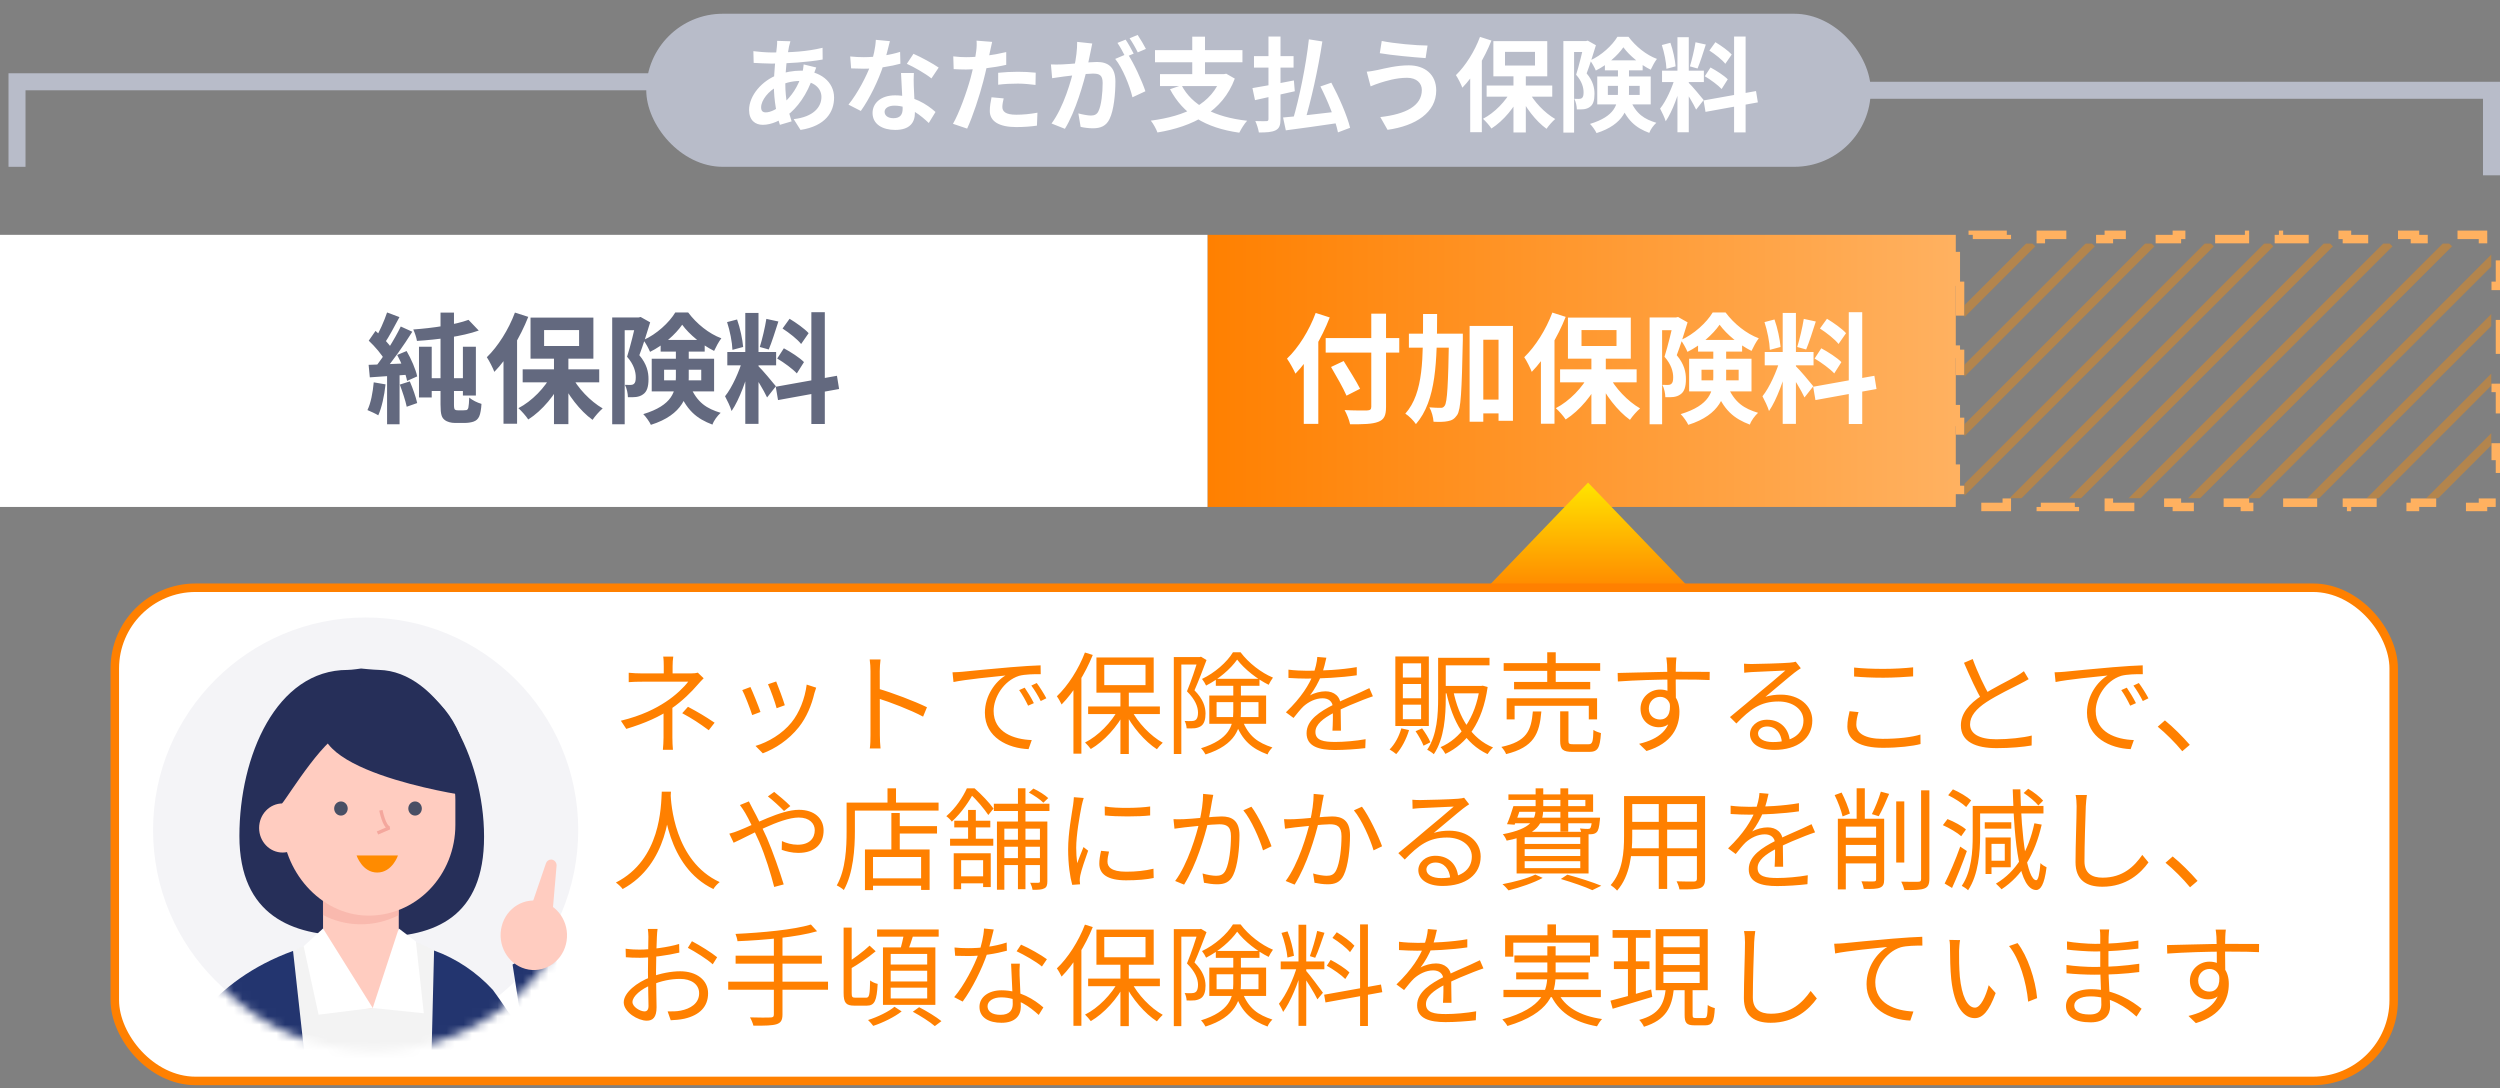 <svg width="294" height="128" viewBox="0 0 294 128" fill="none" xmlns="http://www.w3.org/2000/svg">
<rect x="0" y="0" width="294" height="128" fill="#808080" stroke="none"/>
<rect x="76" y="1.617" width="144" height="18" rx="9" fill="#B8BCC9"/>
<path d="M230 33.617V29.617H230.5V28.117H232V27.617H236V28.117H240V27.617H244V28.117H248V27.617H252V28.117H256V27.617H260V28.117H264V27.617H268V28.117H272V27.617H276V28.117H280V27.617H284V28.117H288V27.617H292V28.117H293.5V29.617H294V33.617H293.5V37.617H294V41.617H293.5V45.617H294V49.617H293.5V53.617H294V57.617H293.5V59.117H292V59.617H288V59.117H284V59.617H280V59.117H276V59.617H272V59.117H268V59.617H264V59.117H260V59.617H256V59.117H252V59.617H248V59.117H244V59.617H240V59.117H236V59.617H232V59.117H230.5V57.617H230V53.617H230.5V49.617H230V45.617H230.5V41.617H230V37.617H230.5V33.617H230Z" stroke="#FFB160" stroke-dasharray="4 4"/>
<g clip-path="url(#clip0_37892_167325)">
<g opacity="0.4" clip-path="url(#clip1_37892_167325)">
<path d="M239 28.617L163 104.617" stroke="#FF8B00"/>
<path d="M246 28.617L170 104.617" stroke="#FF8B00"/>
<path d="M253 28.617L177 104.617" stroke="#FF8B00"/>
<path d="M260 28.617L184 104.617" stroke="#FF8B00"/>
<path d="M267 28.617L191 104.617" stroke="#FF8B00"/>
<path d="M274 28.617L198 104.617" stroke="#FF8B00"/>
<path d="M281 28.617L205 104.617" stroke="#FF8B00"/>
<path d="M288 28.617L212 104.617" stroke="#FF8B00"/>
<path d="M295 28.617L219 104.617" stroke="#FF8B00"/>
<path d="M302 28.617L226 104.617" stroke="#FF8B00"/>
<path d="M309 28.617L233 104.617" stroke="#FF8B00"/>
<path d="M316 28.617L240 104.617" stroke="#FF8B00"/>
</g>
</g>
<rect width="88" height="32" transform="translate(142 27.617)" fill="url(#paint0_linear_37892_167325)"/>
<path d="M155.9 39.755V41.463H164.552V39.755H155.9ZM161.262 36.885V47.833C161.262 48.155 161.122 48.253 160.772 48.267C160.436 48.281 159.218 48.281 158.126 48.225C158.378 48.673 158.686 49.429 158.77 49.891C160.324 49.905 161.388 49.877 162.074 49.611C162.746 49.359 162.998 48.911 162.998 47.847V36.885H161.262ZM156.53 43.157C157.16 44.235 157.986 45.677 158.35 46.531L159.946 45.719C159.526 44.865 158.644 43.479 158.014 42.457L156.53 43.157ZM153.324 40.847V49.849H155.032V39.181L155.018 39.153L153.324 40.847ZM154.724 36.801C153.968 38.859 152.694 40.903 151.35 42.177C151.658 42.597 152.162 43.521 152.344 43.941C153.926 42.331 155.438 39.769 156.376 37.333L154.724 36.801ZM173.568 46.993V48.617H177.166V46.993H173.568ZM165.686 39.237V40.889H170.824V39.237H165.686ZM172.826 38.327V49.597H174.436V39.951H176.228V49.485H177.922V38.327H172.826ZM170.404 39.237V39.615C170.306 45.271 170.194 47.287 169.9 47.707C169.76 47.903 169.634 47.973 169.424 47.959C169.158 47.959 168.654 47.959 168.094 47.903C168.374 48.379 168.556 49.107 168.584 49.597C169.228 49.625 169.858 49.625 170.278 49.527C170.74 49.443 171.034 49.275 171.356 48.813C171.804 48.155 171.902 45.999 172.028 40.007C172.028 39.797 172.028 39.237 172.028 39.237H170.404ZM167.352 36.927C167.338 42.051 167.45 46.181 165.266 48.645C165.686 48.911 166.246 49.471 166.512 49.877C168.934 47.091 168.99 42.443 169.004 36.927H167.352ZM187.148 41.687V49.877H188.842V41.687H187.148ZM183.466 43.437V44.963H192.468V43.437H183.466ZM189.164 44.109L187.904 44.571C188.772 46.433 190.214 48.323 191.684 49.373C191.964 48.953 192.496 48.351 192.874 48.029C191.418 47.189 189.934 45.635 189.164 44.109ZM186.924 43.983C186.112 45.579 184.558 47.175 182.962 48.001C183.326 48.323 183.858 48.925 184.124 49.331C185.776 48.281 187.33 46.419 188.24 44.445L186.924 43.983ZM185.986 38.817H190.102V40.693H185.986V38.817ZM184.39 37.347V42.177H191.782V37.347H184.39ZM182.556 36.759C181.814 38.761 180.554 40.749 179.252 42.009C179.532 42.415 179.994 43.339 180.134 43.731C181.688 42.149 183.186 39.643 184.124 37.263L182.556 36.759ZM181.212 40.637V49.835H182.808V39.055L182.794 39.041L181.212 40.637ZM193.994 37.333V49.891H195.464V38.831H197.326V37.333H193.994ZM196.822 37.333V37.823C196.612 38.719 196.15 40.693 195.744 41.953C196.556 42.877 196.766 43.731 196.766 44.361C196.766 44.767 196.71 45.033 196.528 45.159C196.416 45.243 196.276 45.271 196.122 45.271C195.954 45.271 195.73 45.271 195.492 45.257C195.716 45.663 195.842 46.307 195.842 46.713C196.192 46.727 196.542 46.713 196.808 46.685C197.116 46.643 197.396 46.545 197.62 46.377C198.082 46.069 198.264 45.481 198.264 44.585C198.264 43.773 198.082 42.835 197.186 41.771C197.606 40.665 198.096 39.111 198.46 37.907L197.34 37.277L197.102 37.333H196.822ZM199.692 39.979V41.351H204.872V39.979H199.692ZM202.226 38.187C203.052 39.335 204.606 40.595 205.978 41.267C206.202 40.791 206.524 40.175 206.832 39.783C205.376 39.251 203.92 38.075 202.926 36.745H201.414C200.7 37.935 199.202 39.321 197.662 39.993C197.942 40.357 198.278 40.973 198.446 41.379C199.986 40.623 201.456 39.307 202.226 38.187ZM200.098 43.479H204.466V44.725H200.098V43.479ZM198.642 42.191V46.027H205.978V42.191H198.642ZM201.484 40.833V44.361C201.484 46.013 201.106 47.651 197.648 48.701C197.928 48.967 198.39 49.611 198.544 49.961C202.324 48.771 202.996 46.475 202.996 44.403V40.833H201.484ZM203.108 45.285L201.68 45.579C202.646 48.253 203.962 49.247 205.782 49.933C205.95 49.443 206.37 48.897 206.748 48.547C205.152 48.057 203.976 47.399 203.108 45.285ZM209.646 36.801V49.849H211.2V36.801H209.646ZM207.532 41.393V42.961H213.272V41.393H207.532ZM209.352 42.233C208.96 43.619 208.106 45.565 207.266 46.601C207.518 47.077 207.882 47.819 208.036 48.337C208.96 46.993 209.828 44.557 210.276 42.681L209.352 42.233ZM211.172 43.045L210.402 43.703C210.906 44.389 211.844 45.943 212.208 46.741L213.244 45.425C212.936 45.033 211.578 43.409 211.172 43.045ZM207.504 37.879C207.84 38.901 208.106 40.259 208.134 41.141L209.394 40.805C209.324 39.923 209.044 38.593 208.68 37.571L207.504 37.879ZM212.124 37.501C211.97 38.495 211.634 39.909 211.354 40.805L212.404 41.099C212.754 40.273 213.174 38.943 213.538 37.809L212.124 37.501ZM217.416 36.717V49.863H218.998V36.717H217.416ZM213.23 45.481L213.496 47.049L220.678 45.747L220.426 44.193L213.23 45.481ZM214.028 38.635C214.812 39.139 215.792 39.909 216.212 40.455L217.094 39.181C216.632 38.663 215.638 37.963 214.854 37.487L214.028 38.635ZM213.398 42.163C214.21 42.639 215.232 43.395 215.708 43.913L216.548 42.583C216.044 42.065 214.994 41.393 214.182 40.959L213.398 42.163Z" fill="white"/>
<rect width="142" height="32" transform="translate(0 27.617)" fill="white"/>
<path d="M49.272 40.777V46.741H50.77V40.777H49.272ZM54.438 40.777V46.517H55.964V40.777H54.438ZM51.806 36.759V47.567C51.806 48.799 51.96 49.121 52.296 49.387C52.59 49.625 53.08 49.737 53.472 49.737C53.766 49.737 54.368 49.737 54.676 49.737C54.998 49.737 55.404 49.681 55.684 49.583C56.006 49.471 56.216 49.275 56.356 48.967C56.496 48.673 56.594 48.057 56.622 47.497C56.104 47.343 55.544 47.063 55.18 46.755C55.166 47.301 55.124 47.735 55.082 47.931C55.04 48.113 54.956 48.183 54.872 48.225C54.774 48.239 54.648 48.253 54.494 48.253C54.312 48.253 54.004 48.253 53.864 48.253C53.71 48.253 53.598 48.239 53.514 48.183C53.416 48.113 53.388 47.917 53.388 47.595V36.759H51.806ZM55.096 37.613C53.556 38.187 50.924 38.579 48.6 38.747C48.768 39.097 48.978 39.713 49.034 40.091C51.456 39.937 54.326 39.573 56.3 38.873L55.096 37.613ZM50.042 44.473V45.985H55.166V44.473H50.042ZM45.52 36.745C45.198 37.725 44.596 39.069 44.092 39.895L45.212 40.385C45.758 39.601 46.402 38.355 46.976 37.291L45.52 36.745ZM47.13 38.397C46.402 39.909 45.114 41.967 44.078 43.241L45.044 43.787C46.108 42.569 47.48 40.623 48.488 39.013L47.13 38.397ZM43.364 40.063C44.078 40.735 44.932 41.715 45.268 42.387L46.136 41.085C45.772 40.441 44.904 39.559 44.162 38.915L43.364 40.063ZM46.71 41.743C47.242 42.709 47.718 43.983 47.872 44.795L49.062 44.263C48.894 43.451 48.362 42.219 47.816 41.281L46.71 41.743ZM43.35 42.905L43.49 44.375C44.848 44.277 46.64 44.165 48.362 44.039L48.376 42.709C46.528 42.793 44.638 42.863 43.35 42.905ZM47.018 45.229C47.326 46.055 47.69 47.133 47.83 47.833L49.062 47.399C48.908 46.699 48.544 45.649 48.194 44.851L47.018 45.229ZM43.952 44.963C43.84 46.153 43.616 47.399 43.21 48.225C43.56 48.365 44.19 48.659 44.484 48.841C44.89 47.945 45.198 46.545 45.338 45.201L43.952 44.963ZM45.52 43.647V49.891H46.99V43.647H45.52ZM65.148 41.687V49.877H66.842V41.687H65.148ZM61.466 43.437V44.963H70.468V43.437H61.466ZM67.164 44.109L65.904 44.571C66.772 46.433 68.214 48.323 69.684 49.373C69.964 48.953 70.496 48.351 70.874 48.029C69.418 47.189 67.934 45.635 67.164 44.109ZM64.924 43.983C64.112 45.579 62.558 47.175 60.962 48.001C61.326 48.323 61.858 48.925 62.124 49.331C63.776 48.281 65.33 46.419 66.24 44.445L64.924 43.983ZM63.986 38.817H68.102V40.693H63.986V38.817ZM62.39 37.347V42.177H69.782V37.347H62.39ZM60.556 36.759C59.814 38.761 58.554 40.749 57.252 42.009C57.532 42.415 57.994 43.339 58.134 43.731C59.688 42.149 61.186 39.643 62.124 37.263L60.556 36.759ZM59.212 40.637V49.835H60.808V39.055L60.794 39.041L59.212 40.637ZM71.994 37.333V49.891H73.464V38.831H75.326V37.333H71.994ZM74.822 37.333V37.823C74.612 38.719 74.15 40.693 73.744 41.953C74.556 42.877 74.766 43.731 74.766 44.361C74.766 44.767 74.71 45.033 74.528 45.159C74.416 45.243 74.276 45.271 74.122 45.271C73.954 45.271 73.73 45.271 73.492 45.257C73.716 45.663 73.842 46.307 73.842 46.713C74.192 46.727 74.542 46.713 74.808 46.685C75.116 46.643 75.396 46.545 75.62 46.377C76.082 46.069 76.264 45.481 76.264 44.585C76.264 43.773 76.082 42.835 75.186 41.771C75.606 40.665 76.096 39.111 76.46 37.907L75.34 37.277L75.102 37.333H74.822ZM77.692 39.979V41.351H82.872V39.979H77.692ZM80.226 38.187C81.052 39.335 82.606 40.595 83.978 41.267C84.202 40.791 84.524 40.175 84.832 39.783C83.376 39.251 81.92 38.075 80.926 36.745H79.414C78.7 37.935 77.202 39.321 75.662 39.993C75.942 40.357 76.278 40.973 76.446 41.379C77.986 40.623 79.456 39.307 80.226 38.187ZM78.098 43.479H82.466V44.725H78.098V43.479ZM76.642 42.191V46.027H83.978V42.191H76.642ZM79.484 40.833V44.361C79.484 46.013 79.106 47.651 75.648 48.701C75.928 48.967 76.39 49.611 76.544 49.961C80.324 48.771 80.996 46.475 80.996 44.403V40.833H79.484ZM81.108 45.285L79.68 45.579C80.646 48.253 81.962 49.247 83.782 49.933C83.95 49.443 84.37 48.897 84.748 48.547C83.152 48.057 81.976 47.399 81.108 45.285ZM87.646 36.801V49.849H89.2V36.801H87.646ZM85.532 41.393V42.961H91.272V41.393H85.532ZM87.352 42.233C86.96 43.619 86.106 45.565 85.266 46.601C85.518 47.077 85.882 47.819 86.036 48.337C86.96 46.993 87.828 44.557 88.276 42.681L87.352 42.233ZM89.172 43.045L88.402 43.703C88.906 44.389 89.844 45.943 90.208 46.741L91.244 45.425C90.936 45.033 89.578 43.409 89.172 43.045ZM85.504 37.879C85.84 38.901 86.106 40.259 86.134 41.141L87.394 40.805C87.324 39.923 87.044 38.593 86.68 37.571L85.504 37.879ZM90.124 37.501C89.97 38.495 89.634 39.909 89.354 40.805L90.404 41.099C90.754 40.273 91.174 38.943 91.538 37.809L90.124 37.501ZM95.416 36.717V49.863H96.998V36.717H95.416ZM91.23 45.481L91.496 47.049L98.678 45.747L98.426 44.193L91.23 45.481ZM92.028 38.635C92.812 39.139 93.792 39.909 94.212 40.455L95.094 39.181C94.632 38.663 93.638 37.963 92.854 37.487L92.028 38.635ZM91.398 42.163C92.21 42.639 93.232 43.395 93.708 43.913L94.548 42.583C94.044 42.065 92.994 41.393 92.182 40.959L91.398 42.163Z" fill="#63697F"/>
<path d="M92.952 4.852L91.392 4.804C91.404 5.02 91.38 5.296 91.356 5.536C91.224 6.724 91.008 8.488 91.008 10.06C91.008 11.824 91.356 13.6 91.716 14.68L93.096 14.272C92.7 13.06 92.352 11.716 92.352 9.82C92.352 8.332 92.556 6.604 92.784 5.488C92.832 5.296 92.88 5.08 92.952 4.852ZM90.804 6.172C90.072 6.172 89.028 6.076 88.596 6.016L88.632 7.396C89.196 7.42 90.132 7.48 90.768 7.48C92.58 7.48 95.1 7.3 96.744 7L96.732 5.62C94.896 6.064 93.084 6.172 90.804 6.172ZM95.988 7.936L94.512 7.576C94.5 7.84 94.416 8.356 94.332 8.608C93.852 10.264 93.036 11.332 92.16 12.136C91.428 12.82 90.624 13.216 90.06 13.216C89.664 13.216 89.508 13.012 89.508 12.616C89.508 11.812 90.36 10.66 91.56 10.096C92.148 9.832 93.012 9.52 94.104 9.52C95.724 9.52 96.6 10.384 96.6 11.404C96.6 12.592 95.652 13.756 93.336 14.008L94.14 15.28C97.08 14.824 98.088 13.18 98.088 11.476C98.088 9.604 96.432 8.308 94.188 8.308C93.288 8.308 92.304 8.488 91.512 8.776C89.604 9.472 88.092 11.236 88.092 12.928C88.092 14.152 88.824 14.68 89.7 14.68C90.744 14.68 91.788 14.152 92.568 13.576C93.708 12.736 94.944 11.116 95.628 8.956C95.712 8.704 95.892 8.152 95.988 7.936ZM99.984 6.64L100.092 8.044C100.608 8.068 101.112 8.08 101.592 8.08C103.128 8.092 104.856 7.78 105.888 7.492L105.852 6.1C104.688 6.472 103.068 6.724 101.58 6.724C101.148 6.724 100.5 6.7 99.984 6.64ZM104.652 4.84L102.996 4.684C102.96 5.608 102.696 6.724 102.408 7.588C101.94 8.884 100.86 10.984 99.78 12.304L101.232 13.048C102.252 11.632 103.332 9.4 103.884 7.672C104.208 6.652 104.496 5.476 104.652 4.84ZM107.472 8.584H105.96C106.02 9.844 106.152 12.052 106.152 12.772C106.152 13.444 105.888 13.9 105.072 13.9C104.412 13.9 104.028 13.588 104.028 13.144C104.028 12.724 104.484 12.424 105.18 12.424C106.992 12.424 108.36 13.66 109.224 14.464L110.016 13.168C109.02 12.268 107.364 11.212 105.264 11.212C103.596 11.212 102.612 12.124 102.612 13.288C102.612 14.608 103.788 15.28 105.276 15.28C106.992 15.28 107.592 14.404 107.592 13.288C107.592 12.616 107.484 10.828 107.46 10.12C107.448 9.592 107.436 9.088 107.472 8.584ZM109.536 9.22L110.388 7.948C109.764 7.504 108.288 6.7 107.424 6.328L106.644 7.504C107.472 7.876 108.84 8.656 109.536 9.22ZM116.676 4.924L114.84 4.78C114.876 5.068 114.864 5.56 114.804 6.004C114.72 6.712 114.444 8.032 114.144 9.16C113.688 10.84 112.776 13.348 112.068 14.56L113.736 15.124C114.396 13.696 115.2 11.248 115.632 9.568C115.956 8.344 116.256 6.88 116.424 6.064C116.484 5.8 116.592 5.26 116.676 4.924ZM113.616 6.724C113.124 6.724 112.728 6.7 112.104 6.628L112.152 8.128C112.572 8.152 113.016 8.176 113.604 8.176C114.96 8.176 116.844 7.972 118.332 7.624V6.124C116.772 6.496 115.08 6.724 113.616 6.724ZM117.384 8.56V9.964C118.14 9.868 118.884 9.832 119.712 9.832C120.432 9.832 121.164 9.916 121.776 9.988L121.8 8.548C121.104 8.476 120.384 8.44 119.7 8.44C118.92 8.44 118.056 8.488 117.384 8.56ZM118.032 11.572L116.604 11.44C116.508 11.908 116.4 12.484 116.4 13.048C116.4 14.26 117.48 14.944 119.508 14.944C120.468 14.944 121.272 14.872 121.944 14.776L122.004 13.252C121.152 13.408 120.324 13.492 119.52 13.492C118.224 13.492 117.876 13.096 117.876 12.568C117.876 12.304 117.948 11.92 118.032 11.572ZM128.448 5.116L126.672 4.924C126.684 5.824 126.552 6.844 126.324 7.924C125.988 9.436 125.088 12.604 123.66 14.524L125.232 15.148C126.492 13.12 127.452 9.7 127.848 8.008C127.98 7.396 128.124 6.652 128.244 6.112C128.304 5.812 128.376 5.428 128.448 5.116ZM132.588 6.316L131.148 6.928C132.012 7.996 132.864 10.108 133.176 11.44L134.7 10.732C134.328 9.592 133.32 7.36 132.588 6.316ZM123.588 7.576L123.732 9.196C124.092 9.136 124.716 9.052 125.064 9.004C125.724 8.92 127.8 8.656 128.508 8.656C129.264 8.656 129.672 8.8 129.672 9.76C129.672 10.936 129.516 12.4 129.18 13.072C129 13.468 128.688 13.588 128.28 13.588C127.968 13.588 127.284 13.468 126.816 13.336L127.08 14.92C127.488 15.016 128.052 15.088 128.52 15.088C129.42 15.088 130.092 14.824 130.488 13.984C130.992 12.952 131.172 11.008 131.172 9.592C131.172 7.852 130.272 7.288 129 7.288C128.112 7.288 125.832 7.552 124.872 7.576C124.428 7.588 124.02 7.6 123.588 7.576ZM132.372 4.66L131.412 5.044C131.736 5.512 132.108 6.22 132.36 6.712L133.32 6.304C133.092 5.86 132.672 5.092 132.372 4.66ZM133.788 4.108L132.84 4.504C133.164 4.96 133.56 5.656 133.8 6.16L134.76 5.752C134.544 5.332 134.1 4.564 133.788 4.108ZM138.948 10.024L137.592 10.492C139.152 13.42 141.696 15.028 145.74 15.604C145.944 15.196 146.34 14.536 146.664 14.2C142.8 13.768 140.184 12.388 138.948 10.024ZM136.416 8.716V10.12H144.108V8.716H136.416ZM135.828 5.896V7.324H146.112V5.896H135.828ZM140.208 4.312V9.352H141.708V4.312H140.208ZM143.64 8.716V8.98C142.548 12.244 139.368 13.66 135.336 14.188C135.612 14.512 135.984 15.196 136.116 15.58C140.28 14.884 143.772 13.132 145.212 9.244L144.204 8.668L143.952 8.716H143.64ZM153.924 4.624C153.588 7.696 152.784 11.608 152.04 14.104L153.408 14.392C154.164 11.92 155.016 8.128 155.508 4.876L153.924 4.624ZM150.888 13.816L151.212 15.328C152.904 15.1 155.268 14.788 157.464 14.452L157.416 13.108C155.04 13.396 152.484 13.684 150.888 13.816ZM155.28 10.168C156.168 11.908 157.068 14.164 157.344 15.568L158.772 15.028C158.424 13.6 157.464 11.404 156.564 9.724L155.28 10.168ZM147.468 6.604V7.948H152.124V6.604H147.468ZM149.172 4.3V13.996C149.172 14.176 149.112 14.236 148.932 14.248C148.752 14.248 148.164 14.26 147.624 14.236C147.804 14.608 147.984 15.208 148.044 15.58C148.956 15.58 149.58 15.544 150.024 15.316C150.444 15.1 150.588 14.728 150.588 13.996V4.3H149.172ZM147.288 10.36L147.588 11.776C148.908 11.488 150.648 11.104 152.268 10.732L152.16 9.46C150.396 9.808 148.512 10.168 147.288 10.36ZM167.208 10.576C167.208 12.46 165.3 13.432 162.324 13.768L163.176 15.268C166.512 14.8 168.9 13.216 168.9 10.636C168.9 8.764 167.568 7.684 165.672 7.684C164.256 7.684 162.912 8.032 162.036 8.224C161.64 8.308 161.136 8.404 160.728 8.428L161.184 10.156C161.52 10.012 162 9.832 162.348 9.724C162.948 9.544 164.148 9.148 165.468 9.148C166.596 9.148 167.208 9.784 167.208 10.576ZM162.492 4.816L162.264 6.256C163.644 6.496 166.248 6.736 167.652 6.832L167.88 5.356C166.62 5.356 163.896 5.116 162.492 4.816ZM177.984 8.56V15.58H179.436V8.56H177.984ZM174.828 10.06V11.368H182.544V10.06H174.828ZM179.712 10.636L178.632 11.032C179.376 12.628 180.612 14.248 181.872 15.148C182.112 14.788 182.568 14.272 182.892 13.996C181.644 13.276 180.372 11.944 179.712 10.636ZM177.792 10.528C177.096 11.896 175.764 13.264 174.396 13.972C174.708 14.248 175.164 14.764 175.392 15.112C176.808 14.212 178.14 12.616 178.92 10.924L177.792 10.528ZM176.988 6.1H180.516V7.708H176.988V6.1ZM175.62 4.84V8.98H181.956V4.84H175.62ZM174.048 4.336C173.412 6.052 172.332 7.756 171.216 8.836C171.456 9.184 171.852 9.976 171.972 10.312C173.304 8.956 174.588 6.808 175.392 4.768L174.048 4.336ZM172.896 7.66V15.544H174.264V6.304L174.252 6.292L172.896 7.66ZM183.852 4.828V15.592H185.112V6.112H186.708V4.828H183.852ZM186.276 4.828V5.248C186.096 6.016 185.7 7.708 185.352 8.788C186.048 9.58 186.228 10.312 186.228 10.852C186.228 11.2 186.18 11.428 186.024 11.536C185.928 11.608 185.808 11.632 185.676 11.632C185.532 11.632 185.34 11.632 185.136 11.62C185.328 11.968 185.436 12.52 185.436 12.868C185.736 12.88 186.036 12.868 186.264 12.844C186.528 12.808 186.768 12.724 186.96 12.58C187.356 12.316 187.512 11.812 187.512 11.044C187.512 10.348 187.356 9.544 186.588 8.632C186.948 7.684 187.368 6.352 187.68 5.32L186.72 4.78L186.516 4.828H186.276ZM188.736 7.096V8.272H193.176V7.096H188.736ZM190.908 5.56C191.616 6.544 192.948 7.624 194.124 8.2C194.316 7.792 194.592 7.264 194.856 6.928C193.608 6.472 192.36 5.464 191.508 4.324H190.212C189.6 5.344 188.316 6.532 186.996 7.108C187.236 7.42 187.524 7.948 187.668 8.296C188.988 7.648 190.248 6.52 190.908 5.56ZM189.084 10.096H192.828V11.164H189.084V10.096ZM187.836 8.992V12.28H194.124V8.992H187.836ZM190.272 7.828V10.852C190.272 12.268 189.948 13.672 186.984 14.572C187.224 14.8 187.62 15.352 187.752 15.652C190.992 14.632 191.568 12.664 191.568 10.888V7.828H190.272ZM191.664 11.644L190.44 11.896C191.268 14.188 192.396 15.04 193.956 15.628C194.1 15.208 194.46 14.74 194.784 14.44C193.416 14.02 192.408 13.456 191.664 11.644ZM197.268 4.372V15.556H198.6V4.372H197.268ZM195.456 8.308V9.652H200.376V8.308H195.456ZM197.016 9.028C196.68 10.216 195.948 11.884 195.228 12.772C195.444 13.18 195.756 13.816 195.888 14.26C196.68 13.108 197.424 11.02 197.808 9.412L197.016 9.028ZM198.576 9.724L197.916 10.288C198.348 10.876 199.152 12.208 199.464 12.892L200.352 11.764C200.088 11.428 198.924 10.036 198.576 9.724ZM195.432 5.296C195.72 6.172 195.948 7.336 195.972 8.092L197.052 7.804C196.992 7.048 196.752 5.908 196.44 5.032L195.432 5.296ZM199.392 4.972C199.26 5.824 198.972 7.036 198.732 7.804L199.632 8.056C199.932 7.348 200.292 6.208 200.604 5.236L199.392 4.972ZM203.928 4.3V15.568H205.284V4.3H203.928ZM200.34 11.812L200.568 13.156L206.724 12.04L206.508 10.708L200.34 11.812ZM201.024 5.944C201.696 6.376 202.536 7.036 202.896 7.504L203.652 6.412C203.256 5.968 202.404 5.368 201.732 4.96L201.024 5.944ZM200.484 8.968C201.18 9.376 202.056 10.024 202.464 10.468L203.184 9.328C202.752 8.884 201.852 8.308 201.156 7.936L200.484 8.968Z" fill="white"/>
<path d="M2 19.617V9.617H79.5" stroke="#B8BCC9" stroke-width="2"/>
<path d="M293 20.617V10.617H216" stroke="#B8BCC9" stroke-width="2"/>
<path d="M186.755 56.75L198.666 69.141H174.844L186.755 56.75Z" fill="url(#paint1_linear_37892_167325)"/>
<rect x="13.5" y="69.117" width="268" height="58" rx="9.5" fill="white" stroke="#FF8000"/>
<path d="M79.176 77.217H77.993C78.045 77.503 78.058 77.984 78.058 78.348C78.058 78.725 78.058 79.375 78.058 79.635H79.098C79.098 79.375 79.098 78.699 79.098 78.348C79.098 77.997 79.124 77.49 79.176 77.217ZM82.751 79.765L82.062 79.102C81.854 79.167 81.555 79.193 81.243 79.193C80.463 79.193 76.108 79.193 75.51 79.193C75.068 79.193 74.353 79.167 73.937 79.115V80.22C74.327 80.181 75.081 80.168 75.523 80.168C76.108 80.168 80.32 80.168 80.931 80.168C80.476 80.779 79.449 81.793 78.279 82.547C77.109 83.314 75.484 84.159 73.014 84.757L73.651 85.719C75.874 85.043 77.577 84.289 78.994 83.301C80.229 82.456 81.347 81.338 82.023 80.545C82.231 80.298 82.517 79.999 82.751 79.765ZM79.072 82.768L78.032 83.21C78.032 84.042 78.032 85.758 78.032 86.733C78.032 87.188 77.993 87.786 77.954 88.176H79.137C79.098 87.773 79.072 87.188 79.072 86.733C79.072 85.732 79.072 83.769 79.072 82.768ZM83.349 85.875L84.038 84.991C82.829 84.185 82.127 83.769 80.905 83.119L80.229 83.873C81.438 84.523 82.218 85.043 83.349 85.875ZM91.279 80.142L90.317 80.467C90.59 81.039 91.188 82.69 91.331 83.288L92.293 82.937C92.137 82.378 91.5 80.662 91.279 80.142ZM95.985 80.87L94.867 80.506C94.659 82.17 93.996 83.834 93.073 84.965C92.007 86.291 90.343 87.279 88.848 87.721L89.706 88.592C91.149 88.046 92.735 87.032 93.944 85.511C94.867 84.341 95.439 82.937 95.777 81.507C95.829 81.338 95.894 81.13 95.985 80.87ZM88.25 80.792L87.288 81.156C87.548 81.611 88.25 83.418 88.458 84.094L89.433 83.73C89.199 83.041 88.51 81.338 88.25 80.792ZM102.368 86.473C102.368 86.954 102.355 87.604 102.29 88.02H103.551C103.499 87.591 103.473 86.889 103.473 86.473C103.473 85.862 103.46 80.935 103.46 78.92C103.46 78.517 103.499 77.958 103.551 77.555H102.277C102.342 77.971 102.368 78.543 102.368 78.92C102.368 79.999 102.368 85.745 102.368 86.473ZM103.226 80.974V82.118C104.643 82.56 107.074 83.483 108.556 84.276L109.011 83.171C107.568 82.469 104.942 81.468 103.226 80.974ZM112.014 79.063L112.131 80.207C113.535 79.908 116.85 79.583 118.241 79.44C117.058 80.142 115.823 81.806 115.823 83.821C115.823 86.733 118.553 88.007 120.958 88.098L121.335 87.032C119.229 86.954 116.85 86.135 116.85 83.6C116.85 82.066 117.981 80.077 119.84 79.479C120.503 79.297 121.634 79.271 122.388 79.284L122.375 78.244C121.504 78.27 120.295 78.348 118.865 78.465C116.473 78.673 114.016 78.907 113.184 78.998C112.924 79.024 112.508 79.05 112.014 79.063ZM120.503 80.87L119.853 81.156C120.243 81.702 120.607 82.365 120.906 82.989L121.582 82.69C121.296 82.105 120.802 81.299 120.503 80.87ZM121.92 80.324L121.283 80.623C121.686 81.169 122.076 81.819 122.388 82.443L123.051 82.118C122.752 81.546 122.245 80.753 121.92 80.324ZM131.761 81.169V88.67H132.749V81.169H131.761ZM127.965 83.08V83.977H136.402V83.08H127.965ZM133.022 83.431L132.268 83.717C133.126 85.446 134.634 87.201 136.051 88.111C136.22 87.877 136.532 87.526 136.74 87.344C135.323 86.564 133.802 84.991 133.022 83.431ZM131.54 83.366C130.721 84.952 129.122 86.564 127.601 87.318C127.809 87.513 128.108 87.851 128.277 88.085C129.824 87.188 131.436 85.446 132.307 83.652L131.54 83.366ZM129.863 78.192H134.712V80.571H129.863V78.192ZM128.94 77.321V81.455H135.674V77.321H128.94ZM127.588 76.736C126.834 78.712 125.586 80.649 124.286 81.884C124.468 82.118 124.741 82.625 124.845 82.846C126.262 81.403 127.627 79.219 128.511 77.022L127.588 76.736ZM126.236 80.09V88.631H127.172V79.18L127.159 79.167L126.236 80.09ZM138.04 77.269V88.67H138.924V78.153H141.199V77.269H138.04ZM140.913 77.269V77.529C140.627 78.452 140.094 80.077 139.587 81.299C140.575 82.287 140.874 83.106 140.887 83.795C140.887 84.198 140.809 84.536 140.588 84.679C140.471 84.757 140.315 84.796 140.146 84.796C139.925 84.809 139.626 84.809 139.314 84.783C139.457 85.03 139.535 85.407 139.548 85.654C139.886 85.667 140.237 85.667 140.523 85.641C140.783 85.602 141.03 85.524 141.225 85.394C141.615 85.134 141.771 84.601 141.771 83.899C141.758 83.106 141.498 82.222 140.471 81.182C140.952 80.09 141.485 78.699 141.888 77.62L141.238 77.23L141.082 77.269H140.913ZM142.98 79.83V80.649H148.115V79.83H142.98ZM145.489 77.568C146.347 78.699 147.842 79.869 149.194 80.532C149.324 80.272 149.532 79.908 149.701 79.687C148.336 79.128 146.841 77.971 145.892 76.71H144.995C144.293 77.88 142.837 79.141 141.355 79.843C141.524 80.051 141.732 80.389 141.836 80.623C143.331 79.869 144.735 78.647 145.489 77.568ZM143.071 82.573H147.998V84.328H143.071V82.573ZM142.213 81.793V85.121H148.895V81.793H142.213ZM145.034 80.272V83.691C145.034 85.316 144.605 86.941 141.238 87.994C141.407 88.15 141.667 88.514 141.771 88.722C145.333 87.591 145.931 85.602 145.931 83.717V80.272H145.034ZM146.087 84.666L145.242 84.848C146.048 87.11 147.257 88.046 149.064 88.722C149.168 88.436 149.415 88.111 149.636 87.903C147.959 87.344 146.841 86.629 146.087 84.666ZM155.98 77.347L154.914 77.256C154.875 77.867 154.693 78.647 154.407 79.362C153.965 80.467 153.094 81.975 151.222 83.769L152.119 84.432C152.548 83.899 152.912 83.431 153.289 83.067C153.887 82.534 154.706 82.118 155.538 82.118C156.214 82.118 156.734 82.469 156.747 83.223C156.76 83.899 156.747 85.238 156.695 85.927H157.696C157.683 85.121 157.657 83.626 157.657 82.95C157.657 81.897 156.877 81.299 155.876 81.299C155.304 81.299 154.563 81.481 154.056 81.78C154.576 81.104 155.057 80.233 155.382 79.44C155.72 78.569 155.863 77.854 155.98 77.347ZM151.521 78.751V79.726C152.249 79.778 153.107 79.804 153.666 79.804C155.317 79.804 157.735 79.687 159.555 79.414V78.452C157.722 78.777 155.473 78.881 153.718 78.881C153.12 78.881 152.223 78.842 151.521 78.751ZM161.453 81.884L161.037 80.922C160.673 81.104 160.348 81.247 159.958 81.429C159.1 81.832 158.047 82.235 156.812 82.872C155.265 83.665 153.653 84.64 153.653 86.226C153.653 87.799 155.148 88.202 156.994 88.202C158.125 88.202 159.568 88.098 160.556 87.981L160.595 86.928C159.451 87.136 158.047 87.253 157.033 87.253C155.694 87.253 154.693 87.097 154.693 86.083C154.693 85.186 155.603 84.484 156.89 83.808C158.151 83.158 159.386 82.664 160.309 82.3C160.66 82.17 161.128 81.988 161.453 81.884ZM169.435 77.36V78.244H175.168V77.36H169.435ZM169.123 77.36V82.092C169.123 83.977 169.019 86.434 167.836 88.176C168.057 88.267 168.447 88.527 168.616 88.696C169.864 86.863 170.02 84.107 170.02 82.092V77.36H169.123ZM174.024 80.662V80.844C173.491 84.51 171.723 86.876 169.409 87.864C169.604 88.046 169.851 88.423 169.981 88.657C172.503 87.448 174.349 85.017 174.947 80.792L174.375 80.636L174.206 80.662H174.024ZM170.904 81.247L170.085 81.429C170.839 84.887 172.295 87.435 174.934 88.683C175.077 88.449 175.363 88.085 175.584 87.903C173.023 86.85 171.567 84.406 170.904 81.247ZM169.656 80.662V81.533H174.297V80.662H169.656ZM164.794 85.654C164.534 86.59 164.04 87.513 163.416 88.137C163.637 88.254 164.027 88.54 164.196 88.683C164.82 87.994 165.379 86.941 165.704 85.862L164.794 85.654ZM166.471 85.992C166.835 86.525 167.238 87.24 167.407 87.695L168.213 87.292C168.031 86.837 167.615 86.161 167.238 85.654L166.471 85.992ZM164.976 80.441H167.121V82.118H164.976V80.441ZM164.976 82.872H167.121V84.575H164.976V82.872ZM164.976 78.01H167.121V79.674H164.976V78.01ZM164.092 77.204V85.381H168.031V77.204H164.092ZM176.832 77.984V78.894H188.181V77.984H176.832ZM178.054 80.194V81.065H187.011V80.194H178.054ZM177.183 82.118V84.601H178.119V83.002H186.842V84.601H187.817V82.118H177.183ZM181.954 76.71V80.649H182.955V76.71H181.954ZM183.475 83.652V87.11C183.475 88.137 183.787 88.423 184.957 88.423C185.204 88.423 186.608 88.423 186.868 88.423C187.895 88.423 188.155 87.994 188.272 86.213C188.012 86.148 187.596 85.992 187.388 85.836C187.349 87.305 187.258 87.526 186.777 87.526C186.478 87.526 185.295 87.526 185.048 87.526C184.541 87.526 184.45 87.474 184.45 87.097V83.652H183.475ZM180.264 83.665C180.069 85.927 179.549 87.201 176.559 87.838C176.767 88.046 177.027 88.423 177.118 88.683C180.368 87.877 181.044 86.317 181.265 83.665H180.264ZM197.151 77.321H195.955C195.981 77.438 196.02 77.802 196.046 78.153C196.085 78.868 196.098 81.455 196.098 82.027L197.086 82.534C197.073 81.494 197.047 78.985 197.086 78.14C197.086 77.984 197.125 77.477 197.151 77.321ZM190.235 79.141L190.261 80.142C192.224 79.999 195.006 79.908 197.242 79.908C199.153 79.908 200.323 79.934 201.051 79.973L201.064 79.011C200.453 78.998 198.841 78.998 197.255 78.998C195.253 78.998 192.003 79.115 190.235 79.141ZM197.06 82.911L196.345 82.547C196.553 83.938 196.033 84.614 195.227 84.614C194.512 84.614 193.901 84.146 193.901 83.327C193.901 82.482 194.538 81.949 195.227 81.949C195.929 81.949 196.501 82.443 196.501 83.613C196.501 85.758 195.123 86.915 192.757 87.474L193.628 88.319C196.644 87.422 197.502 85.472 197.502 83.704C197.502 82.209 196.735 81.091 195.227 81.091C193.992 81.091 192.926 82.053 192.926 83.34C192.926 84.757 193.979 85.524 195.071 85.524C196.254 85.524 197.06 84.653 197.06 82.911ZM205.094 78.049L205.12 79.115C205.406 79.076 205.692 79.063 205.991 79.037C206.667 78.998 209.267 78.894 209.956 78.855C209.306 79.44 207.668 80.805 206.94 81.403C206.199 82.04 204.522 83.444 203.443 84.328L204.197 85.082C205.835 83.405 207.005 82.495 209.163 82.495C210.866 82.495 212.088 83.444 212.088 84.731C212.088 86.356 210.697 87.266 208.487 87.266C207.46 87.266 206.745 86.889 206.745 86.252C206.745 85.797 207.2 85.433 207.798 85.433C208.838 85.433 209.475 86.226 209.553 87.331L210.489 87.175C210.398 85.862 209.527 84.64 207.798 84.64C206.602 84.64 205.796 85.446 205.796 86.33C205.796 87.422 206.875 88.189 208.643 88.189C211.399 88.189 213.128 86.824 213.128 84.731C213.128 82.976 211.581 81.689 209.423 81.689C208.838 81.689 208.214 81.754 207.616 81.949C208.63 81.117 210.398 79.596 211.035 79.102C211.282 78.907 211.542 78.738 211.776 78.582L211.178 77.815C211.035 77.867 210.853 77.893 210.463 77.932C209.774 77.997 206.693 78.088 206.004 78.088C205.744 78.088 205.38 78.075 205.094 78.049ZM218.042 78.504V79.557C219.069 79.648 220.187 79.7 221.487 79.7C222.683 79.7 224.1 79.609 224.984 79.544V78.478C224.048 78.582 222.735 78.66 221.487 78.66C220.174 78.66 218.978 78.608 218.042 78.504ZM218.562 83.743L217.509 83.639C217.392 84.159 217.249 84.77 217.249 85.446C217.249 87.084 218.783 87.942 221.422 87.942C223.268 87.942 224.919 87.747 225.855 87.5L225.842 86.382C224.854 86.694 223.177 86.889 221.396 86.889C219.316 86.889 218.302 86.213 218.302 85.212C218.302 84.731 218.406 84.25 218.562 83.743ZM238.569 79.869L238.01 78.933C237.737 79.154 237.451 79.323 237.074 79.544C236.229 80.025 234.409 80.896 233.083 81.78C231.549 82.794 230.6 83.899 230.6 85.303C230.6 87.253 232.368 87.981 234.812 87.981C236.437 87.981 237.945 87.838 238.92 87.669L238.933 86.499C237.919 86.759 236.177 86.941 234.773 86.941C232.719 86.941 231.679 86.265 231.679 85.186C231.679 84.211 232.407 83.353 233.616 82.56C234.89 81.728 236.697 80.87 237.568 80.415C237.958 80.22 238.283 80.038 238.569 79.869ZM231.991 77.503L230.964 77.945C231.666 79.557 232.446 81.312 233.109 82.378L233.993 81.845C233.395 80.792 232.589 79.167 231.991 77.503ZM241.62 79.063L241.737 80.207C243.141 79.908 246.456 79.583 247.847 79.44C246.664 80.142 245.429 81.806 245.429 83.821C245.429 86.733 248.159 88.007 250.564 88.098L250.941 87.032C248.835 86.954 246.456 86.135 246.456 83.6C246.456 82.066 247.587 80.077 249.446 79.479C250.109 79.297 251.24 79.271 251.994 79.284L251.981 78.244C251.11 78.27 249.901 78.348 248.471 78.465C246.079 78.673 243.622 78.907 242.79 78.998C242.53 79.024 242.114 79.05 241.62 79.063ZM250.109 80.87L249.459 81.156C249.849 81.702 250.213 82.365 250.512 82.989L251.188 82.69C250.902 82.105 250.408 81.299 250.109 80.87ZM251.526 80.324L250.889 80.623C251.292 81.169 251.682 81.819 251.994 82.443L252.657 82.118C252.358 81.546 251.851 80.753 251.526 80.324ZM256.635 88.345L257.519 87.591C256.7 86.642 255.53 85.472 254.594 84.718L253.749 85.459C254.672 86.213 255.79 87.318 256.635 88.345ZM77.824 93.1C77.733 94.829 77.733 101.082 72.429 103.786C72.728 104.007 73.053 104.306 73.222 104.553C78.604 101.628 78.799 95.141 78.903 93.1H77.824ZM78.864 93.36L77.928 93.451C78.019 94.647 78.383 101.914 83.895 104.553C84.051 104.28 84.35 103.955 84.636 103.734C79.28 101.277 78.903 94.374 78.864 93.36ZM92.202 95.375L92.943 94.79C92.462 94.283 91.474 93.464 91.045 93.126L90.304 93.659C90.85 94.075 91.708 94.868 92.202 95.375ZM88.068 94.244L87.015 94.673C87.223 94.933 87.483 95.349 87.639 95.609C88.081 96.35 88.666 97.611 89.277 98.976C90.018 100.679 90.642 102.759 91.045 104.306L92.163 104.007C91.721 102.564 90.889 100.159 90.187 98.534C89.654 97.351 89.03 96.038 88.523 95.128C88.393 94.881 88.172 94.465 88.068 94.244ZM85.767 98.04L86.274 99.106C87.912 98.391 91.76 96.142 93.931 96.142C95.205 96.142 95.816 96.857 95.816 97.624C95.816 98.547 95.231 99.34 93.801 99.34C93.112 99.34 92.462 99.145 91.955 98.911L91.929 99.938C92.41 100.12 93.151 100.302 93.879 100.302C95.907 100.302 96.856 99.171 96.856 97.663C96.856 96.246 95.764 95.232 93.957 95.232C91.799 95.232 88.64 97 86.833 97.689C86.599 97.793 86.144 97.949 85.767 98.04ZM105.293 97.156V98.027H110.194V97.156H105.293ZM102.238 103.292V104.163H108.79V103.292H102.238ZM104.825 95.609V100.367H105.813V95.609H104.825ZM101.718 99.899V104.683H102.667V100.783H108.322V104.657H109.323V99.899H101.718ZM104.37 92.71V94.92H105.371V92.71H104.37ZM100.041 94.387V95.323H110.376V94.387H100.041ZM99.56 94.387V97.754C99.56 99.626 99.469 102.252 98.403 104.124C98.637 104.228 99.066 104.501 99.235 104.67C100.353 102.694 100.535 99.756 100.535 97.754V94.387H99.56ZM116.876 94.517V95.375H123.415V94.517H116.876ZM117.669 98.755V99.574H122.778V98.755H117.669ZM117.669 100.913V101.732H122.778V100.913H117.669ZM119.71 92.697V104.566H120.594V92.697H119.71ZM122.297 96.61V103.63C122.297 103.773 122.245 103.812 122.128 103.812C121.998 103.825 121.595 103.825 121.153 103.812C121.27 104.046 121.4 104.41 121.426 104.644C122.102 104.644 122.518 104.631 122.804 104.475C123.09 104.345 123.168 104.085 123.168 103.656V96.61H122.297ZM117.24 96.61V104.631H118.111V97.455H122.752V96.61H117.24ZM120.997 93.204C121.595 93.529 122.336 94.023 122.7 94.4L123.272 93.854C122.908 93.503 122.154 93.022 121.53 92.736L120.997 93.204ZM112.157 100.341V104.566H113.028V101.16H115.615V104.319H116.512V100.341H112.157ZM113.847 95.245V98.963H114.757V95.245H113.847ZM112.222 96.519V97.299H116.46V96.519H112.222ZM111.728 98.638V99.457H116.811V98.638H111.728ZM112.508 103.058V103.877H116.109V103.058H112.508ZM113.704 92.71C113.249 93.711 112.417 95.011 111.286 95.986C111.481 96.116 111.793 96.415 111.936 96.623C113.171 95.492 114.016 94.153 114.536 93.191V92.918H114.237V92.71H113.704ZM113.899 92.71V93.373H114.081C114.861 94.049 115.771 95.167 116.226 95.843L116.837 95.089C116.382 94.426 115.407 93.412 114.614 92.71H113.899ZM129.915 94.842L129.928 95.895C131.345 96.051 133.867 96.051 135.258 95.895V94.842C133.971 95.037 131.332 95.089 129.915 94.842ZM130.422 100.146L129.486 100.055C129.343 100.679 129.278 101.147 129.278 101.576C129.278 102.798 130.253 103.526 132.424 103.526C133.776 103.526 134.868 103.422 135.674 103.253L135.648 102.161C134.608 102.408 133.594 102.512 132.437 102.512C130.656 102.512 130.24 101.927 130.24 101.329C130.24 100.978 130.305 100.614 130.422 100.146ZM127.445 93.841L126.288 93.75C126.275 94.036 126.236 94.361 126.197 94.66C126.041 95.739 125.612 97.962 125.612 99.873C125.612 101.641 125.833 103.136 126.093 104.059L127.016 103.994C127.003 103.851 126.99 103.669 126.977 103.539C126.977 103.383 127.003 103.136 127.042 102.954C127.159 102.33 127.64 100.965 127.965 100.042L127.419 99.613C127.198 100.146 126.899 100.926 126.678 101.511C126.6 100.874 126.561 100.328 126.561 99.704C126.561 98.235 126.964 95.921 127.211 94.712C127.263 94.478 127.367 94.062 127.445 93.841ZM142.681 93.477L141.485 93.36C141.485 94.361 141.303 95.531 141.069 96.558C140.718 98.157 139.678 101.628 138.196 103.604L139.249 104.033C140.718 101.654 141.654 98.417 142.096 96.597C142.265 95.791 142.447 94.725 142.525 94.257C142.577 93.997 142.629 93.724 142.681 93.477ZM147.166 94.868L146.217 95.297C147.127 96.363 148.141 98.664 148.531 100.003L149.532 99.522C149.103 98.313 147.972 95.921 147.166 94.868ZM138.001 96.337L138.118 97.455C138.443 97.403 138.989 97.338 139.288 97.299C140.081 97.221 142.512 96.935 143.383 96.935C144.215 96.935 144.761 97.156 144.761 98.339C144.761 99.743 144.566 101.446 144.15 102.317C143.877 102.889 143.487 102.993 143.006 102.993C142.642 102.993 141.966 102.889 141.42 102.72L141.589 103.812C142.005 103.903 142.616 103.994 143.123 103.994C143.955 103.994 144.605 103.786 145.021 102.915C145.554 101.836 145.762 99.769 145.762 98.222C145.762 96.454 144.813 96.012 143.656 96.012C142.772 96.012 140.133 96.311 139.171 96.337C138.755 96.35 138.417 96.35 138.001 96.337ZM155.681 93.477L154.485 93.36C154.485 94.361 154.303 95.531 154.069 96.558C153.718 98.157 152.678 101.628 151.196 103.604L152.249 104.033C153.718 101.654 154.654 98.417 155.096 96.597C155.265 95.791 155.447 94.725 155.525 94.257C155.577 93.997 155.629 93.724 155.681 93.477ZM160.166 94.868L159.217 95.297C160.127 96.363 161.141 98.664 161.531 100.003L162.532 99.522C162.103 98.313 160.972 95.921 160.166 94.868ZM151.001 96.337L151.118 97.455C151.443 97.403 151.989 97.338 152.288 97.299C153.081 97.221 155.512 96.935 156.383 96.935C157.215 96.935 157.761 97.156 157.761 98.339C157.761 99.743 157.566 101.446 157.15 102.317C156.877 102.889 156.487 102.993 156.006 102.993C155.642 102.993 154.966 102.889 154.42 102.72L154.589 103.812C155.005 103.903 155.616 103.994 156.123 103.994C156.955 103.994 157.605 103.786 158.021 102.915C158.554 101.836 158.762 99.769 158.762 98.222C158.762 96.454 157.813 96.012 156.656 96.012C155.772 96.012 153.133 96.311 152.171 96.337C151.755 96.35 151.417 96.35 151.001 96.337ZM166.094 94.049L166.12 95.115C166.406 95.076 166.692 95.063 166.991 95.037C167.667 94.998 170.267 94.894 170.956 94.855C170.306 95.44 168.668 96.805 167.94 97.403C167.199 98.04 165.522 99.444 164.443 100.328L165.197 101.082C166.835 99.405 168.005 98.495 170.163 98.495C171.866 98.495 173.088 99.444 173.088 100.731C173.088 102.356 171.697 103.266 169.487 103.266C168.46 103.266 167.745 102.889 167.745 102.252C167.745 101.797 168.2 101.433 168.798 101.433C169.838 101.433 170.475 102.226 170.553 103.331L171.489 103.175C171.398 101.862 170.527 100.64 168.798 100.64C167.602 100.64 166.796 101.446 166.796 102.33C166.796 103.422 167.875 104.189 169.643 104.189C172.399 104.189 174.128 102.824 174.128 100.731C174.128 98.976 172.581 97.689 170.423 97.689C169.838 97.689 169.214 97.754 168.616 97.949C169.63 97.117 171.398 95.596 172.035 95.102C172.282 94.907 172.542 94.738 172.776 94.582L172.178 93.815C172.035 93.867 171.853 93.893 171.463 93.932C170.774 93.997 167.693 94.088 167.004 94.088C166.744 94.088 166.38 94.075 166.094 94.049ZM178.275 94.803V95.466H187.349V93.425H177.391V94.075H186.439V94.803H178.275ZM177.976 94.803C177.768 95.505 177.482 96.337 177.222 96.922L178.119 96.987C178.353 96.415 178.652 95.557 178.899 94.803H177.976ZM177.924 96.155L177.716 96.818H187.557V96.155H177.924ZM187.245 96.155V96.285C187.167 97 187.102 97.299 186.998 97.403C186.933 97.468 186.855 97.481 186.699 97.481C186.556 97.481 186.205 97.468 185.802 97.429C185.893 97.611 185.971 97.897 185.984 98.079C186.452 98.118 186.907 98.118 187.128 98.105C187.388 98.092 187.609 98.027 187.765 97.871C187.973 97.663 188.064 97.273 188.142 96.48C188.155 96.363 188.168 96.155 188.168 96.155H187.245ZM180.589 92.71V95.024C180.589 96.363 180.16 97.455 176.728 98.105C176.897 98.274 177.105 98.638 177.183 98.859C180.953 98.131 181.486 96.766 181.486 95.05V92.71H180.589ZM183.501 92.71V97.793H184.424V92.71H183.501ZM179.302 99.86H185.841V100.666H179.302V99.86ZM179.302 101.277H185.841V102.096H179.302V101.277ZM179.302 98.456H185.841V99.249H179.302V98.456ZM178.353 97.819V102.72H186.816V97.819H178.353ZM183.553 103.37C184.996 103.799 186.426 104.293 187.258 104.683L188.311 104.163C187.362 103.773 185.776 103.253 184.32 102.863L183.553 103.37ZM180.55 102.85C179.614 103.318 178.041 103.721 176.689 103.981C176.91 104.15 177.248 104.514 177.404 104.709C178.704 104.384 180.368 103.825 181.421 103.24L180.55 102.85ZM191.535 93.62V94.556H199.946V93.62H191.535ZM191.535 96.649V97.572H199.933V96.649H191.535ZM191.47 99.756V100.679H199.959V99.756H191.47ZM190.989 93.62V98.326C190.989 100.159 190.846 102.473 189.416 104.085C189.624 104.215 190.014 104.54 190.17 104.735C191.717 103.006 191.951 100.315 191.951 98.339V93.62H190.989ZM199.556 93.62V103.331C199.556 103.578 199.465 103.656 199.218 103.669C198.971 103.669 198.087 103.682 197.164 103.643C197.307 103.903 197.463 104.332 197.502 104.592C198.737 104.605 199.491 104.592 199.933 104.436C200.362 104.267 200.518 103.968 200.518 103.331V93.62H199.556ZM195.071 93.971V104.54H196.059V93.971H195.071ZM207.98 93.347L206.914 93.256C206.875 93.867 206.693 94.647 206.407 95.362C205.965 96.467 205.094 97.975 203.222 99.769L204.119 100.432C204.548 99.899 204.912 99.431 205.289 99.067C205.887 98.534 206.706 98.118 207.538 98.118C208.214 98.118 208.734 98.469 208.747 99.223C208.76 99.899 208.747 101.238 208.695 101.927H209.696C209.683 101.121 209.657 99.626 209.657 98.95C209.657 97.897 208.877 97.299 207.876 97.299C207.304 97.299 206.563 97.481 206.056 97.78C206.576 97.104 207.057 96.233 207.382 95.44C207.72 94.569 207.863 93.854 207.98 93.347ZM203.521 94.751V95.726C204.249 95.778 205.107 95.804 205.666 95.804C207.317 95.804 209.735 95.687 211.555 95.414V94.452C209.722 94.777 207.473 94.881 205.718 94.881C205.12 94.881 204.223 94.842 203.521 94.751ZM213.453 97.884L213.037 96.922C212.673 97.104 212.348 97.247 211.958 97.429C211.1 97.832 210.047 98.235 208.812 98.872C207.265 99.665 205.653 100.64 205.653 102.226C205.653 103.799 207.148 104.202 208.994 104.202C210.125 104.202 211.568 104.098 212.556 103.981L212.595 102.928C211.451 103.136 210.047 103.253 209.033 103.253C207.694 103.253 206.693 103.097 206.693 102.083C206.693 101.186 207.603 100.484 208.89 99.808C210.151 99.158 211.386 98.664 212.309 98.3C212.66 98.17 213.128 97.988 213.453 97.884ZM222.995 94.244V101.433H223.944V94.244H222.995ZM225.92 92.944V103.37C225.92 103.617 225.829 103.695 225.582 103.695C225.322 103.708 224.516 103.708 223.58 103.682C223.736 103.968 223.892 104.397 223.957 104.67C225.153 104.683 225.881 104.657 226.31 104.488C226.713 104.332 226.895 104.033 226.895 103.357V92.944H225.92ZM216.508 100.679V101.537H221.37V100.679H216.508ZM216.508 98.521V99.366H221.37V98.521H216.508ZM218.341 92.697V96.909H219.303V92.697H218.341ZM220.629 96.285V103.409C220.629 103.591 220.564 103.643 220.382 103.656C220.2 103.656 219.576 103.669 218.9 103.643C219.03 103.903 219.147 104.293 219.186 104.54C220.161 104.553 220.733 104.54 221.097 104.384C221.461 104.228 221.578 103.955 221.578 103.422V96.285H220.629ZM215.754 93.503C216.144 94.283 216.534 95.336 216.69 96.012L217.548 95.674C217.392 95.011 216.976 93.984 216.573 93.204L215.754 93.503ZM221.188 93.1C220.954 93.893 220.499 95.037 220.135 95.739L220.941 95.986C221.331 95.31 221.786 94.27 222.163 93.36L221.188 93.1ZM216.131 96.285V104.592H217.067V97.208H221.123V96.285H216.131ZM237.984 93.256C238.621 93.672 239.362 94.296 239.713 94.725L240.272 94.153C239.908 93.724 239.154 93.139 238.517 92.762L237.984 93.256ZM233.902 98.482V99.236H235.761V101.225H233.902V101.992H236.463V98.482H233.902ZM239.245 96.818C238.543 100.081 237.126 102.499 234.721 103.916C234.903 104.085 235.241 104.41 235.384 104.579C237.802 102.98 239.31 100.471 240.103 96.974L239.245 96.818ZM231.991 94.777V98.287C231.991 100.055 231.874 102.46 230.704 104.176C230.912 104.28 231.289 104.527 231.445 104.696C232.667 102.876 232.862 100.185 232.862 98.287V94.777H231.991ZM232.524 94.777V95.661H240.311V94.777H232.524ZM233.408 96.701V97.455H236.528V96.701H233.408ZM233.499 98.482V102.785H234.201V98.482H233.499ZM229.105 93.516C229.872 93.893 230.782 94.478 231.224 94.907L231.809 94.127C231.341 93.698 230.418 93.152 229.664 92.827L229.105 93.516ZM228.481 97.039C229.248 97.377 230.184 97.923 230.639 98.339L231.198 97.546C230.73 97.13 229.794 96.623 229.027 96.324L228.481 97.039ZM228.689 103.903L229.56 104.423C230.132 103.175 230.808 101.498 231.302 100.081L230.522 99.561C229.989 101.082 229.222 102.863 228.689 103.903ZM236.697 92.827C236.879 99.405 237.49 104.618 239.453 104.67C239.934 104.67 240.415 104.111 240.675 101.992C240.506 101.914 240.116 101.693 239.96 101.498C239.856 102.798 239.687 103.526 239.453 103.513C238.4 103.461 237.698 98.495 237.594 92.827H236.697ZM245.42 93.49H244.094C244.172 93.867 244.211 94.322 244.211 94.803C244.211 96.168 244.081 99.457 244.081 101.381C244.081 103.513 245.368 104.28 247.24 104.28C250.087 104.28 251.777 102.655 252.661 101.42L251.933 100.536C250.997 101.888 249.645 103.214 247.266 103.214C246.031 103.214 245.134 102.72 245.134 101.29C245.134 99.353 245.238 96.272 245.29 94.803C245.316 94.374 245.355 93.919 245.42 93.49ZM257.549 104.345L258.433 103.591C257.614 102.642 256.444 101.472 255.508 100.718L254.663 101.459C255.586 102.213 256.704 103.318 257.549 104.345ZM77.33 109.243H76.186C76.225 109.451 76.251 109.906 76.251 110.153C76.251 110.686 76.199 112.805 76.199 114.3C76.199 115.743 76.264 117.55 76.264 118.304C76.264 118.733 76.095 118.941 75.796 118.941C75.289 118.941 74.379 118.421 74.379 117.836C74.379 117.173 75.38 116.302 76.654 115.808C77.759 115.366 78.825 115.119 79.995 115.119C81.217 115.119 82.218 115.704 82.218 116.809C82.218 118.018 81.178 118.629 80.047 118.85C79.553 118.954 79.007 118.941 78.513 118.941L78.877 119.981C79.332 119.955 79.917 119.929 80.489 119.799C82.283 119.383 83.271 118.382 83.271 116.809C83.271 115.249 81.906 114.222 79.995 114.222C78.968 114.222 77.668 114.456 76.511 114.911C74.899 115.522 73.352 116.731 73.352 117.875C73.352 119.045 75.042 120.033 76.056 120.033C76.771 120.033 77.213 119.643 77.213 118.447C77.213 117.628 77.148 115.6 77.148 114.248C77.148 112.896 77.213 110.907 77.252 110.14C77.265 109.828 77.291 109.477 77.33 109.243ZM81.373 110.686L80.892 111.466C81.724 111.908 83.18 112.805 83.817 113.403L84.337 112.571C83.713 112.051 82.296 111.167 81.373 110.686ZM73.573 111.57L73.599 112.571C74.028 112.61 74.522 112.636 75.25 112.636C76.42 112.636 78.552 112.35 79.891 112.025L79.865 111.011C78.578 111.401 76.511 111.674 75.224 111.674C74.756 111.674 74.288 111.661 73.573 111.57ZM95.361 108.723C93.385 109.334 89.589 109.685 86.495 109.828C86.586 110.049 86.703 110.439 86.729 110.686C89.888 110.556 93.736 110.205 96.089 109.516L95.361 108.723ZM86.508 112.389V113.325H96.648V112.389H86.508ZM85.637 115.444V116.393H97.376V115.444H85.637ZM91.006 110.101V119.292C91.006 119.565 90.902 119.656 90.603 119.656C90.317 119.669 89.277 119.682 88.198 119.643C88.354 119.903 88.536 120.345 88.601 120.618C89.979 120.631 90.824 120.605 91.318 120.449C91.812 120.293 92.02 119.994 92.02 119.305V110.101H91.006ZM99.209 109.087V116.757C99.209 117.94 99.495 118.265 100.47 118.265C100.678 118.265 101.731 118.265 101.939 118.265C102.875 118.265 103.109 117.654 103.213 115.704C102.94 115.652 102.563 115.483 102.329 115.301C102.29 116.965 102.238 117.329 101.861 117.329C101.627 117.329 100.769 117.329 100.6 117.329C100.223 117.329 100.158 117.238 100.158 116.77V109.087H99.209ZM102.264 111.206C101.536 111.895 100.301 112.818 99.417 113.351L99.976 113.949C100.886 113.429 102.082 112.623 102.979 111.869L102.264 111.206ZM103.148 109.308V110.153H110.389V109.308H103.148ZM104.747 114.157H109.037V115.418H104.747V114.157ZM104.747 116.146H109.037V117.42H104.747V116.146ZM104.747 112.181H109.037V113.429H104.747V112.181ZM103.837 111.414V118.174H109.999V111.414H103.837ZM106.32 109.724C106.216 110.348 106.008 111.245 105.813 111.843L106.697 112.012C106.918 111.466 107.191 110.621 107.438 109.867L106.32 109.724ZM105.189 118.395C104.539 118.954 103.2 119.604 102.082 119.955C102.277 120.15 102.563 120.449 102.693 120.644C103.837 120.267 105.189 119.604 106.034 118.941L105.189 118.395ZM107.347 118.98C108.244 119.461 109.388 120.189 109.934 120.67L110.714 120.085C110.103 119.591 108.959 118.889 108.088 118.447L107.347 118.98ZM112.248 111.427L112.326 112.402C112.807 112.415 113.366 112.428 113.847 112.428C115.433 112.441 117.136 112.155 118.41 111.804L118.384 110.842C116.889 111.336 115.251 111.505 113.847 111.505C113.288 111.505 112.729 111.479 112.248 111.427ZM116.863 109.308L115.719 109.191C115.68 110.101 115.394 111.245 115.108 112.064C114.575 113.598 113.366 115.912 112.209 117.264L113.21 117.784C114.289 116.328 115.485 113.962 116.109 112.09C116.421 111.167 116.694 109.945 116.863 109.308ZM119.931 113.325H118.904C118.956 114.755 119.099 117.082 119.099 118.07C119.099 118.772 118.735 119.344 117.656 119.344C116.642 119.344 116.135 118.928 116.135 118.33C116.135 117.732 116.785 117.29 117.747 117.29C119.658 117.29 121.153 118.447 122.154 119.357L122.7 118.473C121.634 117.55 119.957 116.458 117.773 116.458C116.317 116.458 115.186 117.212 115.186 118.408C115.186 119.708 116.343 120.28 117.773 120.28C119.385 120.28 120.048 119.435 120.048 118.395C120.048 117.537 119.931 115.561 119.905 114.716C119.892 114.248 119.892 113.858 119.931 113.325ZM122.531 113.663L123.116 112.805C122.492 112.337 121.023 111.492 120.074 111.089L119.554 111.869C120.412 112.272 121.829 113.065 122.531 113.663ZM131.761 113.169V120.67H132.749V113.169H131.761ZM127.965 115.08V115.977H136.402V115.08H127.965ZM133.022 115.431L132.268 115.717C133.126 117.446 134.634 119.201 136.051 120.111C136.22 119.877 136.532 119.526 136.74 119.344C135.323 118.564 133.802 116.991 133.022 115.431ZM131.54 115.366C130.721 116.952 129.122 118.564 127.601 119.318C127.809 119.513 128.108 119.851 128.277 120.085C129.824 119.188 131.436 117.446 132.307 115.652L131.54 115.366ZM129.863 110.192H134.712V112.571H129.863V110.192ZM128.94 109.321V113.455H135.674V109.321H128.94ZM127.588 108.736C126.834 110.712 125.586 112.649 124.286 113.884C124.468 114.118 124.741 114.625 124.845 114.846C126.262 113.403 127.627 111.219 128.511 109.022L127.588 108.736ZM126.236 112.09V120.631H127.172V111.18L127.159 111.167L126.236 112.09ZM138.04 109.269V120.67H138.924V110.153H141.199V109.269H138.04ZM140.913 109.269V109.529C140.627 110.452 140.094 112.077 139.587 113.299C140.575 114.287 140.874 115.106 140.887 115.795C140.887 116.198 140.809 116.536 140.588 116.679C140.471 116.757 140.315 116.796 140.146 116.796C139.925 116.809 139.626 116.809 139.314 116.783C139.457 117.03 139.535 117.407 139.548 117.654C139.886 117.667 140.237 117.667 140.523 117.641C140.783 117.602 141.03 117.524 141.225 117.394C141.615 117.134 141.771 116.601 141.771 115.899C141.758 115.106 141.498 114.222 140.471 113.182C140.952 112.09 141.485 110.699 141.888 109.62L141.238 109.23L141.082 109.269H140.913ZM142.98 111.83V112.649H148.115V111.83H142.98ZM145.489 109.568C146.347 110.699 147.842 111.869 149.194 112.532C149.324 112.272 149.532 111.908 149.701 111.687C148.336 111.128 146.841 109.971 145.892 108.71H144.995C144.293 109.88 142.837 111.141 141.355 111.843C141.524 112.051 141.732 112.389 141.836 112.623C143.331 111.869 144.735 110.647 145.489 109.568ZM143.071 114.573H147.998V116.328H143.071V114.573ZM142.213 113.793V117.121H148.895V113.793H142.213ZM145.034 112.272V115.691C145.034 117.316 144.605 118.941 141.238 119.994C141.407 120.15 141.667 120.514 141.771 120.722C145.333 119.591 145.931 117.602 145.931 115.717V112.272H145.034ZM146.087 116.666L145.242 116.848C146.048 119.11 147.257 120.046 149.064 120.722C149.168 120.436 149.415 120.111 149.636 119.903C147.959 119.344 146.841 118.629 146.087 116.666ZM152.704 108.749V120.644H153.614V108.749H152.704ZM150.611 113.065V113.988H155.746V113.065H150.611ZM152.561 113.546C152.145 115.067 151.235 117.043 150.403 118.044C150.559 118.304 150.793 118.72 150.897 119.006C151.768 117.823 152.691 115.574 153.146 113.806L152.561 113.546ZM153.588 114.157L153.107 114.56C153.536 115.119 154.602 116.822 154.927 117.524L155.577 116.744C155.278 116.315 153.952 114.547 153.588 114.157ZM150.702 109.711C151.04 110.621 151.339 111.83 151.404 112.61L152.171 112.402C152.08 111.622 151.781 110.439 151.417 109.529L150.702 109.711ZM154.901 109.477C154.719 110.361 154.329 111.661 154.043 112.441L154.667 112.636C155.018 111.908 155.421 110.686 155.759 109.698L154.901 109.477ZM159.945 108.71V120.657H160.868V108.71H159.945ZM155.72 116.978L155.876 117.888L162.558 116.679L162.402 115.782L155.72 116.978ZM156.695 110.296C157.449 110.764 158.346 111.466 158.762 111.973L159.282 111.219C158.853 110.738 157.956 110.075 157.202 109.633L156.695 110.296ZM156.032 113.572C156.812 114.001 157.748 114.664 158.203 115.132L158.697 114.365C158.229 113.897 157.267 113.286 156.487 112.883L156.032 113.572ZM168.98 109.347L167.914 109.256C167.875 109.867 167.693 110.647 167.407 111.362C166.965 112.467 166.094 113.975 164.222 115.769L165.119 116.432C165.548 115.899 165.912 115.431 166.289 115.067C166.887 114.534 167.706 114.118 168.538 114.118C169.214 114.118 169.734 114.469 169.747 115.223C169.76 115.899 169.747 117.238 169.695 117.927H170.696C170.683 117.121 170.657 115.626 170.657 114.95C170.657 113.897 169.877 113.299 168.876 113.299C168.304 113.299 167.563 113.481 167.056 113.78C167.576 113.104 168.057 112.233 168.382 111.44C168.72 110.569 168.863 109.854 168.98 109.347ZM164.521 110.751V111.726C165.249 111.778 166.107 111.804 166.666 111.804C168.317 111.804 170.735 111.687 172.555 111.414V110.452C170.722 110.777 168.473 110.881 166.718 110.881C166.12 110.881 165.223 110.842 164.521 110.751ZM174.453 113.884L174.037 112.922C173.673 113.104 173.348 113.247 172.958 113.429C172.1 113.832 171.047 114.235 169.812 114.872C168.265 115.665 166.653 116.64 166.653 118.226C166.653 119.799 168.148 120.202 169.994 120.202C171.125 120.202 172.568 120.098 173.556 119.981L173.595 118.928C172.451 119.136 171.047 119.253 170.033 119.253C168.694 119.253 167.693 119.097 167.693 118.083C167.693 117.186 168.603 116.484 169.89 115.808C171.151 115.158 172.386 114.664 173.309 114.3C173.66 114.17 174.128 113.988 174.453 113.884ZM181.98 108.71V110.608H182.981V108.71H181.98ZM177.001 109.984V112.506H177.963V110.855H186.985V112.506H187.986V109.984H177.001ZM178.093 112.363V113.182H186.985V112.363H178.093ZM176.806 116.406V117.264H188.259V116.406H176.806ZM178.301 114.352V115.171H186.803V114.352H178.301ZM183.163 116.614L182.279 116.822C183.215 118.98 185.061 120.202 187.804 120.696C187.934 120.436 188.194 120.046 188.402 119.838C185.789 119.474 183.969 118.408 183.163 116.614ZM181.967 111.284V114.521C181.967 116.393 181.577 118.512 176.676 119.877C176.884 120.085 177.17 120.449 177.274 120.657C182.318 119.149 182.942 116.744 182.942 114.521V111.284H181.967ZM189.637 109.373V110.283H194.109V109.373H189.637ZM189.793 113.052V113.962H193.979V113.052H189.793ZM189.39 117.68L189.65 118.629C190.924 118.239 192.666 117.732 194.304 117.238L194.174 116.367C192.419 116.874 190.599 117.381 189.39 117.68ZM195.617 112.181H199.881V113.494H195.617V112.181ZM195.617 114.287H199.881V115.6H195.617V114.287ZM195.617 110.101H199.881V111.401H195.617V110.101ZM194.707 109.269V116.445H200.83V109.269H194.707ZM198.113 116.042V119.357C198.113 120.293 198.334 120.579 199.283 120.579C199.465 120.579 200.349 120.579 200.544 120.579C201.337 120.579 201.584 120.163 201.662 118.551C201.415 118.499 201.025 118.343 200.83 118.187C200.791 119.526 200.739 119.721 200.44 119.721C200.245 119.721 199.569 119.721 199.426 119.721C199.114 119.721 199.049 119.669 199.049 119.344V116.042H198.113ZM195.903 116.237C195.695 118.044 195.162 119.292 192.77 119.942C192.965 120.124 193.225 120.501 193.329 120.748C195.955 119.929 196.618 118.434 196.852 116.237H195.903ZM191.444 109.737V117.55L192.38 117.394V109.737H191.444ZM206.42 109.49H205.094C205.172 109.867 205.211 110.322 205.211 110.803C205.211 112.168 205.081 115.457 205.081 117.381C205.081 119.513 206.368 120.28 208.24 120.28C211.087 120.28 212.777 118.655 213.661 117.42L212.933 116.536C211.997 117.888 210.645 119.214 208.266 119.214C207.031 119.214 206.134 118.72 206.134 117.29C206.134 115.353 206.238 112.272 206.29 110.803C206.316 110.374 206.355 109.919 206.42 109.49ZM215.698 110.985L215.815 112.129C217.232 111.83 220.534 111.505 221.938 111.362C220.742 112.064 219.507 113.715 219.507 115.743C219.507 118.655 222.237 119.929 224.655 120.02L225.019 118.954C222.913 118.863 220.534 118.057 220.534 115.522C220.534 113.988 221.665 111.999 223.524 111.401C224.187 111.219 225.318 111.193 226.072 111.206L226.059 110.166C225.188 110.192 223.979 110.27 222.562 110.387C220.157 110.595 217.713 110.829 216.868 110.92C216.608 110.946 216.192 110.972 215.698 110.985ZM230.505 110.556L229.244 110.53C229.322 110.829 229.322 111.388 229.322 111.687C229.322 112.441 229.348 114.027 229.465 115.145C229.829 118.512 230.999 119.734 232.234 119.734C233.118 119.734 233.898 118.98 234.691 116.783L233.872 115.86C233.534 117.16 232.923 118.499 232.26 118.499C231.324 118.499 230.7 117.056 230.479 114.885C230.388 113.819 230.375 112.623 230.388 111.817C230.401 111.479 230.44 110.855 230.505 110.556ZM237.265 110.907L236.264 111.258C237.499 112.779 238.292 115.457 238.513 117.797L239.566 117.381C239.371 115.184 238.435 112.415 237.265 110.907ZM248.042 109.308H246.937C246.976 109.477 246.989 109.867 246.989 110.088C246.989 110.998 246.989 112.363 246.989 113.533C246.989 114.677 247.119 117.173 247.119 118.174C247.119 119.084 246.482 119.305 245.728 119.305C244.441 119.305 243.934 118.863 243.934 118.252C243.934 117.654 244.597 117.173 245.845 117.173C248.159 117.173 250.083 118.473 251.253 119.552L251.851 118.629C250.85 117.81 248.705 116.328 245.962 116.328C244.09 116.328 242.959 117.121 242.959 118.304C242.959 119.565 243.986 120.228 245.858 120.228C247.548 120.228 248.146 119.305 248.146 118.395C248.146 117.524 247.951 115.249 247.951 113.533C247.951 112.441 247.951 110.699 247.977 110.179C247.99 109.789 248.016 109.529 248.042 109.308ZM243.076 110.712L243.089 111.674C243.908 111.778 245.507 111.895 246.404 111.895C248.146 111.895 250.005 111.726 251.474 111.557V110.608C249.784 110.881 248.042 110.998 246.391 110.998C245.533 110.998 243.908 110.868 243.076 110.712ZM243.011 113.481L243.024 114.456C243.947 114.56 245.377 114.625 246.274 114.625C248.224 114.625 249.81 114.534 251.578 114.313V113.338C249.888 113.585 248.159 113.715 246.274 113.715C245.416 113.715 243.934 113.624 243.011 113.481ZM261.757 109.321H260.561C260.587 109.438 260.626 109.802 260.652 110.153C260.691 110.868 260.704 113.455 260.704 114.027L261.692 114.534C261.679 113.494 261.653 110.985 261.692 110.14C261.692 109.984 261.731 109.477 261.757 109.321ZM254.841 111.141L254.867 112.142C256.83 111.999 259.612 111.908 261.848 111.908C263.759 111.908 264.929 111.934 265.657 111.973L265.67 111.011C265.059 110.998 263.447 110.998 261.861 110.998C259.859 110.998 256.609 111.115 254.841 111.141ZM261.666 114.911L260.951 114.547C261.159 115.938 260.639 116.614 259.833 116.614C259.118 116.614 258.507 116.146 258.507 115.327C258.507 114.482 259.144 113.949 259.833 113.949C260.535 113.949 261.107 114.443 261.107 115.613C261.107 117.758 259.729 118.915 257.363 119.474L258.234 120.319C261.25 119.422 262.108 117.472 262.108 115.704C262.108 114.209 261.341 113.091 259.833 113.091C258.598 113.091 257.532 114.053 257.532 115.34C257.532 116.757 258.585 117.524 259.677 117.524C260.86 117.524 261.666 116.653 261.666 114.911Z" fill="#FF8000"/>
<circle cx="43" cy="97.617" r="25" fill="#F4F4F7"/>
<mask id="mask0_37892_167325" style="mask-type:alpha" maskUnits="userSpaceOnUse" x="19" y="73" width="50" height="51">
<circle cx="44" cy="98.617" r="25" fill="#D9D9D9"/>
</mask>
<g mask="url(#mask0_37892_167325)">
<path d="M40.885 78.782C41.365 78.783 42.46 78.617 42.46 78.617C42.46 78.617 43.829 78.763 44.584 78.782C51.523 78.958 56.926 88.969 56.926 98.403C56.926 107.836 51.179 110.189 44.235 110.189C43.536 110.188 42.84 110.107 42.159 109.945C41.773 110 41.384 110.027 40.995 110.024C34.499 110.024 28.153 107.745 28.153 98.318C28.153 88.89 32.504 78.782 40.885 78.782Z" fill="#262F59"/>
<path d="M43.381 109.836C30.109 109.836 24.839 121.324 24.839 121.324L28.864 151.108H58.375L57.846 118.017C57.846 118.017 52.983 109.836 43.381 109.836Z" fill="#F3F3F3"/>
<path d="M43.428 118.578L42.439 118.53C39.979 118.53 37.984 115.831 37.99 113.26V104.969H46.895V113.266C46.895 115.861 45.888 118.578 43.428 118.578Z" fill="#FFCCC0"/>
<path opacity="0.5" d="M46.895 107.619C45.448 108.36 43.852 108.729 42.242 108.695C40.76 108.668 39.303 108.294 37.978 107.601V104.969H46.895V107.619Z" fill="#F4A79D"/>
<path d="M33.177 94.479V96.674C33.177 102.424 37.667 107.566 43.169 107.675C44.524 107.702 45.871 107.446 47.13 106.922C48.389 106.398 49.536 105.617 50.503 104.624C51.47 103.631 52.237 102.447 52.761 101.14C53.284 99.833 53.553 98.43 53.551 97.014V94.066C53.554 91.916 52.74 89.854 51.289 88.331C49.837 86.808 47.866 85.95 45.809 85.945H40.97C38.545 85.939 33.95 93.586 33.177 94.479Z" fill="#FFCCC0"/>
<path d="M33.233 100.259C31.708 100.259 30.471 98.966 30.471 97.372C30.471 95.777 31.708 94.484 33.233 94.484C34.759 94.484 35.996 95.777 35.996 97.372C35.996 98.966 34.759 100.259 33.233 100.259Z" fill="#FFCCC0"/>
<path d="M44.793 95.289C44.793 95.289 45.182 97.299 45.805 97.353L44.391 97.96" stroke="#F4A79D" stroke-width="0.398" stroke-linejoin="bevel"/>
<path d="M41.933 100.602C41.933 100.602 42.596 102.611 44.364 102.611C46.132 102.611 46.801 100.602 46.801 100.602" fill="#FF8B00"/>
<path d="M40.094 95.914C39.654 95.914 39.297 95.541 39.297 95.082C39.297 94.622 39.654 94.25 40.094 94.25C40.534 94.25 40.891 94.622 40.891 95.082C40.891 95.541 40.534 95.914 40.094 95.914Z" fill="#484F65"/>
<path d="M48.813 95.914C48.373 95.914 48.016 95.541 48.016 95.082C48.016 94.622 48.373 94.25 48.813 94.25C49.253 94.25 49.609 94.622 49.609 95.082C49.609 95.541 49.253 95.914 48.813 95.914Z" fill="#484F65"/>
<path d="M37.989 109.188L43.828 118.53L37.465 119.326L35.709 111.278L37.989 109.188Z" fill="white"/>
<path d="M43.832 118.542L46.897 109.188L48.909 110.725L49.84 119.162L43.832 118.542Z" fill="white"/>
<path d="M58.375 151.119H50.076L51.047 111.78C53.666 112.732 56.034 114.317 57.956 116.406C58.131 116.576 61.557 121.615 61.557 121.615L60.277 113.433L65.337 110.352C65.337 110.352 69.205 124.982 70.705 132.124C71.287 134.762 69.711 136.804 67.885 137.169C67.362 137.219 66.834 137.153 66.338 136.974C65.842 136.794 65.387 136.507 65.006 136.13C64.965 136.13 60.428 131.018 58.398 128.732L58.375 151.119Z" fill="#23356F"/>
<path d="M15.78 132.573L17.368 129.382C20.963 122.125 24.842 115.347 34.462 111.828L38.801 151.118H28.867L28.21 141.588L26.331 127.498L19.933 139.436L16.694 139.254C13.524 137.673 15.78 132.573 15.78 132.573Z" fill="#23356F"/>
<path d="M23.655 121.923L40.039 126.961L34.378 147.463L17.994 142.426L23.655 121.923Z" fill="#F6F6F6"/>
<path d="M54.532 93.52C54.532 93.52 33.67 90.414 38.677 83.558C45.139 74.714 57.027 83.084 54.532 93.52Z" fill="#262F59"/>
</g>
<path d="M61.849 108.422L64.201 101.535C64.246 101.399 64.331 101.282 64.443 101.201C64.556 101.12 64.691 101.078 64.828 101.083C64.916 101.087 65.003 101.109 65.082 101.149C65.162 101.189 65.233 101.245 65.291 101.315C65.35 101.384 65.394 101.465 65.422 101.553C65.449 101.641 65.46 101.733 65.452 101.825L64.993 107.139L61.849 108.422Z" fill="#FFCCC0"/>
<path d="M61.774 113.934C59.689 113.345 58.447 111.101 59.001 108.922C59.555 106.743 61.694 105.454 63.779 106.043C65.864 106.632 67.106 108.876 66.552 111.055C65.998 113.234 63.859 114.523 61.774 113.934Z" fill="#FFCCC0"/>
<defs>
<linearGradient id="paint0_linear_37892_167325" x1="0" y1="16.232" x2="88" y2="16.232" gradientUnits="userSpaceOnUse">
<stop stop-color="#FF8000"/>
<stop offset="1" stop-color="#FFB160"/>
</linearGradient>
<linearGradient id="paint1_linear_37892_167325" x1="186.175" y1="57.237" x2="186.175" y2="70.398" gradientUnits="userSpaceOnUse">
<stop stop-color="#FFE100"/>
<stop offset="1" stop-color="#FF8000"/>
</linearGradient>
<clipPath id="clip0_37892_167325">
<rect width="62" height="30" fill="white" transform="translate(231 28.617)"/>
</clipPath>
<clipPath id="clip1_37892_167325">
<rect width="153" height="76" fill="white" transform="translate(163 28.617)"/>
</clipPath>
</defs>
</svg>
